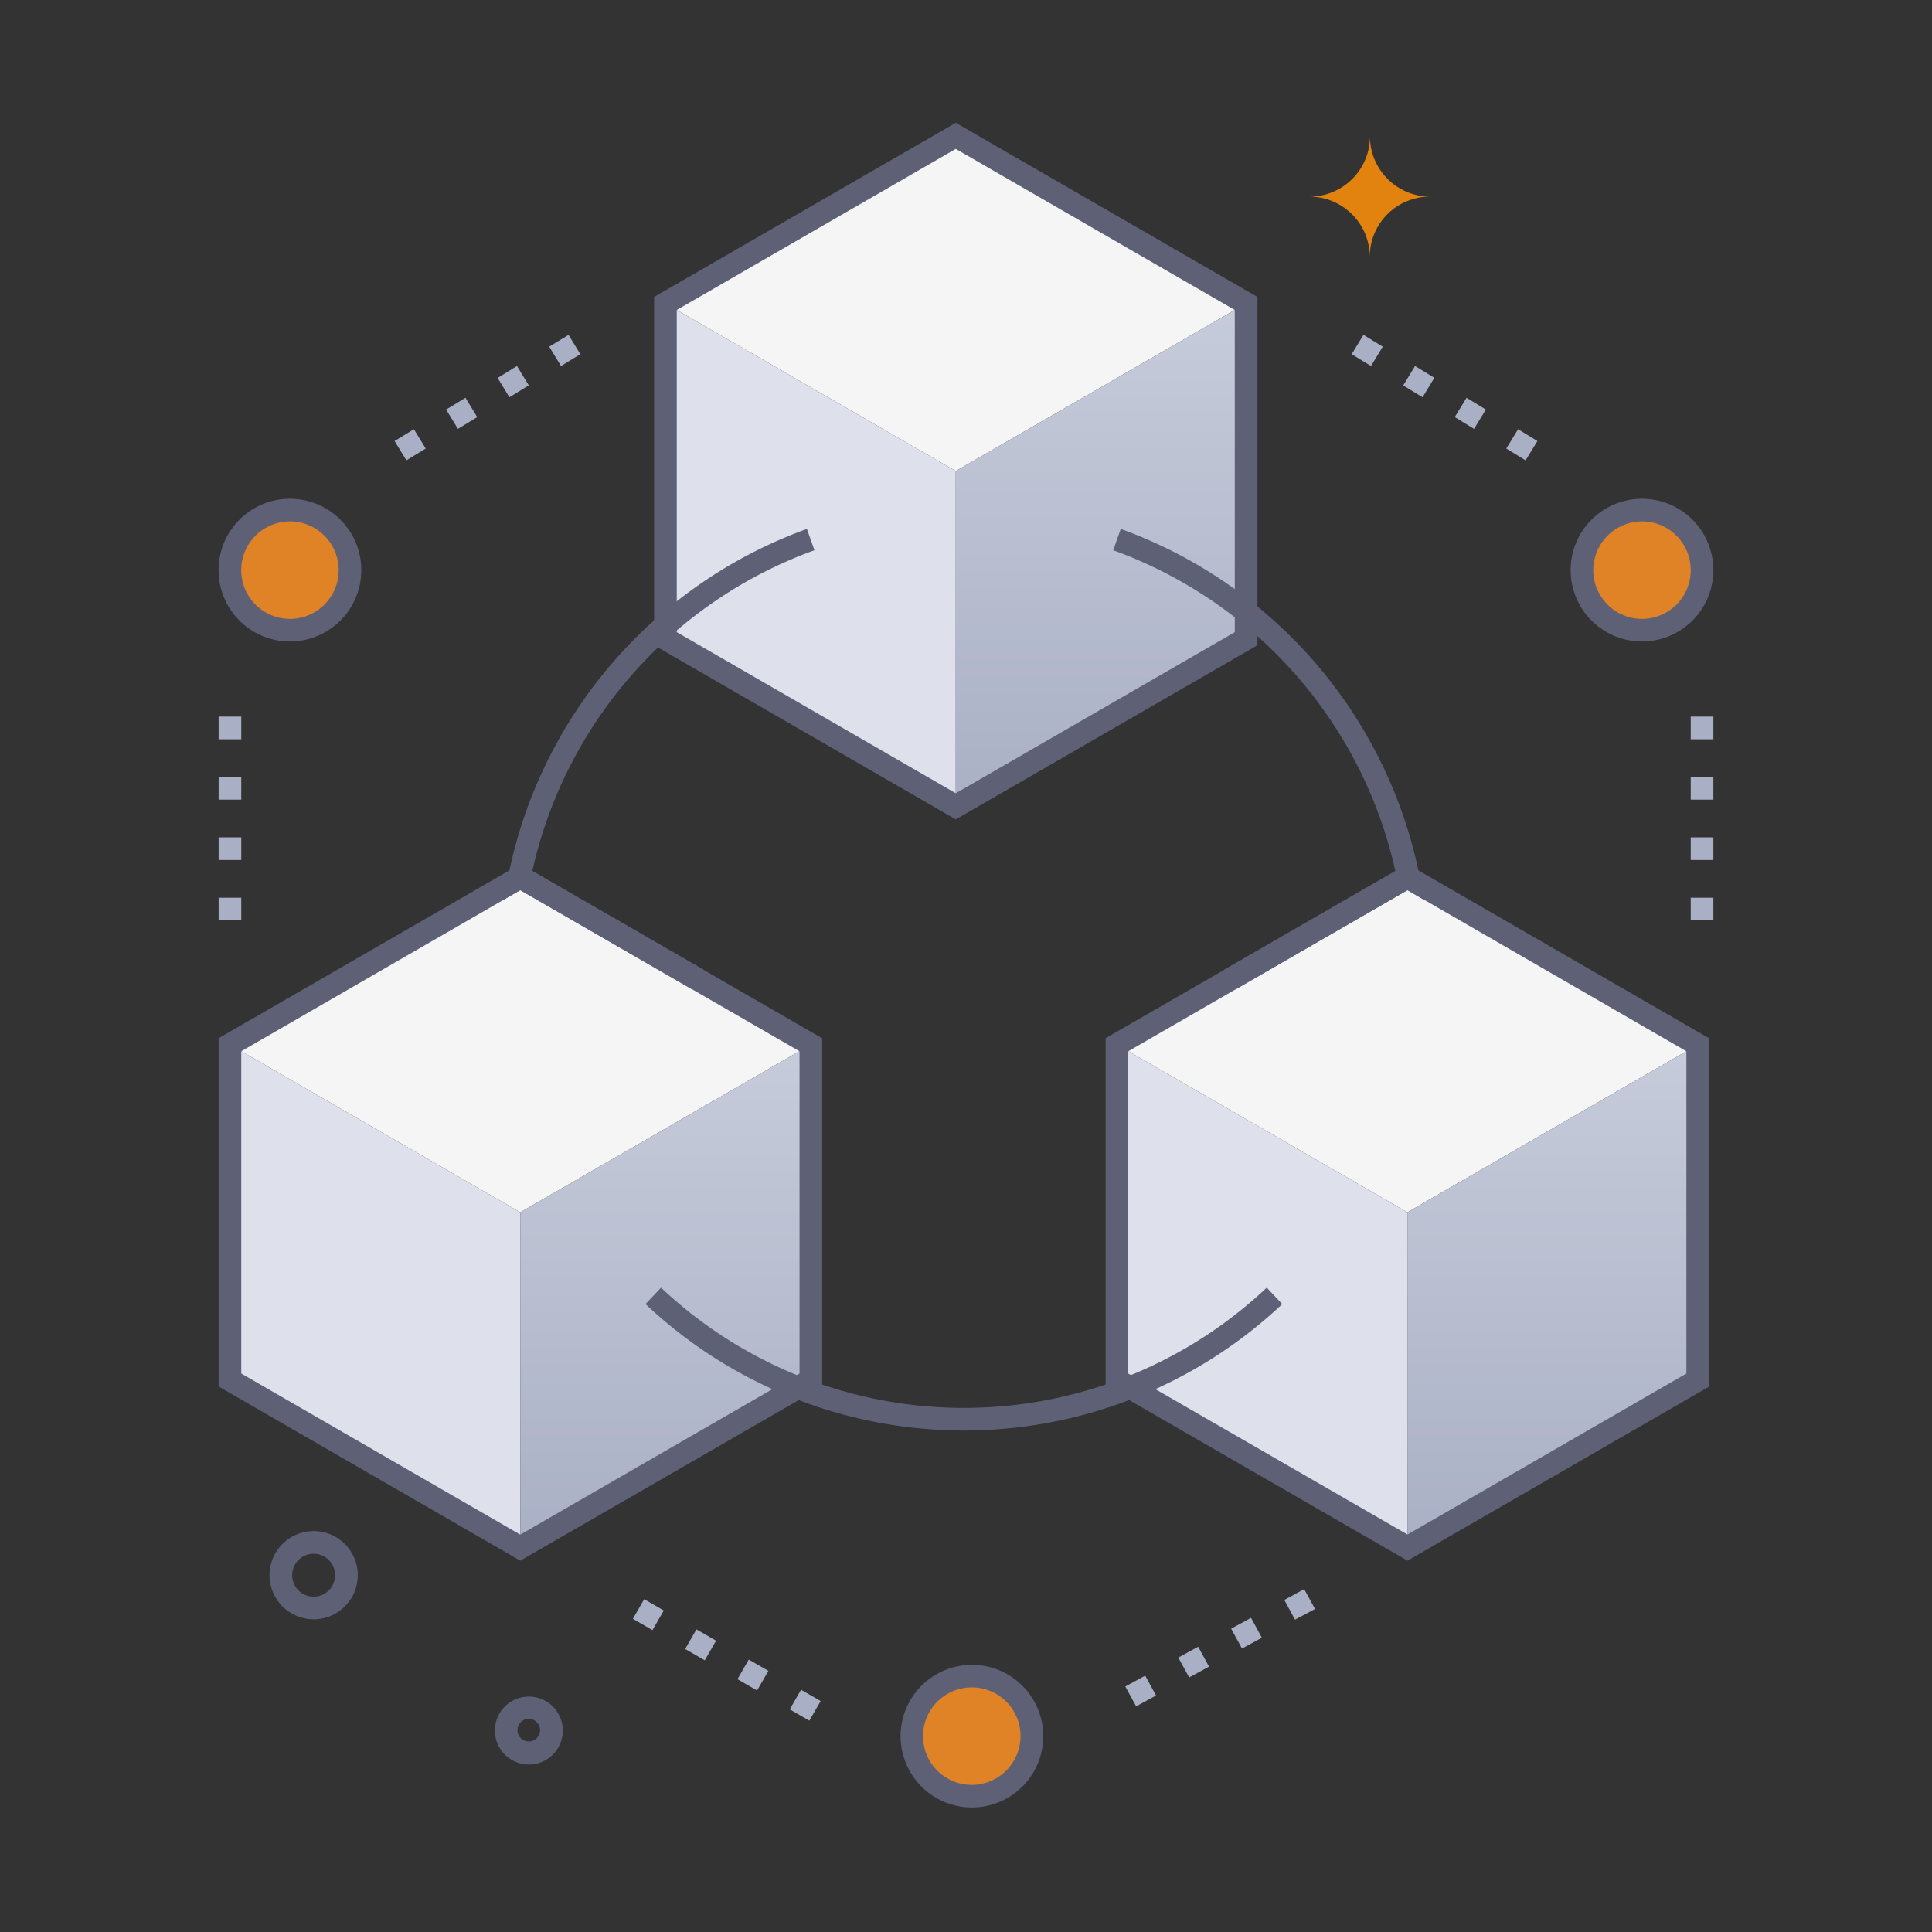 <svg xmlns="http://www.w3.org/2000/svg" xmlns:xlink="http://www.w3.org/1999/xlink" viewBox="0 0 512 512"><rect x="0" y="0" width="512" height="512" fill="#333333" stroke="none"/><linearGradient id="linear-gradient" gradientUnits="userSpaceOnUse" x1="176.36" x2="176.36" y1="415.31" y2="215.24"><stop offset="0" stop-color="#a9afc4"></stop><stop offset="1" stop-color="#d4d8e5"></stop></linearGradient><linearGradient id="linear-gradient-2" x1="411.44" x2="411.44" xlink:href="#linear-gradient" y1="415.31" y2="215.24"></linearGradient><linearGradient id="linear-gradient-3" x1="291.76" x2="291.76" xlink:href="#linear-gradient" y1="218.87" y2="18.8"></linearGradient><g id="Blockchain"><path d="m60.94 276.86 76.94 44.42 76.95-44.42-76.95-44.42z" fill="#f5f5f5"></path><path d="m137.88 410.13-76.94-44.43v-88.84l76.94 44.42z" fill="#dee1ec"></path><path d="m137.88 410.13 76.95-44.43v-88.84l-76.95 44.42z" fill="url(#linear-gradient)"></path><path d="m137.88 413.59-79.94-46.15v-92.31l79.94-46.13 80 46.15v92.31zm-73.94-49.59 73.94 42.69 74-42.69v-85.41l-74-42.69-73.94 42.69z" fill="#5e6175"></path><path d="m296.03 276.86 76.94 44.42 76.94-44.42-76.94-44.42z" fill="#f5f5f5"></path><path d="m372.97 410.13-76.94-44.43v-88.84l76.94 44.42z" fill="#dee1ec"></path><path d="m372.97 410.13 76.94-44.43v-88.84l-76.94 44.42z" fill="url(#linear-gradient-2)"></path><path d="m373 413.59-80-46.15v-92.31l80-46.13 79.94 46.15v92.31zm-74-49.59 74 42.66 73.91-42.66v-85.41l-73.91-42.69-74 42.69z" fill="#5e6175"></path><path d="m176.35 80.42 76.94 44.42 76.94-44.42-76.94-44.42z" fill="#f5f5f5"></path><path d="m253.29 213.69-76.94-44.43v-88.84l76.94 44.42z" fill="#dee1ec"></path><path d="m253.29 213.69 76.94-44.43v-88.84l-76.94 44.42z" fill="url(#linear-gradient-3)"></path><g fill="#5e6175"><path d="m253.29 217.15-79.94-46.15v-92.31l79.94-46.15 79.94 46.15v92.31zm-73.94-49.62 73.94 42.69 73.94-42.69v-85.38l-73.94-42.69-73.94 42.69z"></path><path d="m327.36 262.24-3-5.2 45.42-26.22a117.57 117.57 0 0 0 -74.77-85l2-5.65a123.6 123.6 0 0 1 79.15 91.83l1.28 6.52-4.44-2.61z"></path><path d="m183.49 262.24-45.62-26.34-4.42 2.53 1.28-6.45a123.59 123.59 0 0 1 79.11-91.81l2 5.65a117.58 117.58 0 0 0 -74.77 85l45.42 26.18z"></path><path d="m171.07 345.6 4.11-4.36a117 117 0 0 0 160.52 0l4.11 4.36a123 123 0 0 1 -168.74 0z"></path></g><circle cx="76.85" cy="151.07" fill="#e08326" r="15.9"></circle><path d="m63.94 243.91h-6v-6h6zm0-16h-6v-6h6zm0-16h-6v-6h6zm0-16h-6v-6h6z" fill="#a9afc4"></path><path d="m107.7 122-3.13-5.12 5.12-3.13 3.13 5.12zm13.66-8.34-3.13-5.12 5.12-3.12 3.13 5.12zm13.64-8.38-3.12-5.12 5.12-3.16 3.13 5.12zm13.67-8.28-3.12-5.13 5.12-3.12 3.12 5.12z" fill="#a9afc4"></path><circle cx="435.15" cy="151.07" fill="#e08326" r="15.9"></circle><path d="m454.06 243.91h-6v-6h6zm0-16h-6v-6h6zm0-16h-6v-6h6zm0-16h-6v-6h6z" fill="#a9afc4"></path><path d="m404.3 122-5.12-3.13 3.13-5.12 5.12 3.13zm-13.66-8.34-5.12-3.12 3.13-5.12 5.12 3.12zm-13.64-8.38-5.13-3.13 3.13-5.15 5.12 3.13zm-13.67-8.28-5.12-3.13 3.12-5.12 5.12 3.12z" fill="#a9afc4"></path><circle cx="257.57" cy="460.09" fill="#e08326" r="15.9"></circle><path d="m76.85 170a18.91 18.91 0 1 1 18.9-18.91 18.93 18.93 0 0 1 -18.9 18.91zm0-31.81a12.91 12.91 0 1 0 12.9 12.9 12.92 12.92 0 0 0 -12.9-12.92z" fill="#5e6175"></path><path d="m435.15 170a18.91 18.91 0 1 1 18.91-18.91 18.93 18.93 0 0 1 -18.91 18.91zm0-31.81a12.91 12.91 0 1 0 12.91 12.9 12.92 12.92 0 0 0 -12.91-12.92z" fill="#5e6175"></path><path d="m257.54 479a18.9 18.9 0 1 1 16.4-9.45 18.92 18.92 0 0 1 -16.4 9.45zm0-31.81a12.91 12.91 0 1 0 11.16 19.36 12.89 12.89 0 0 0 -11.11-19.37z" fill="#5e6175"></path><path d="m214.48 456-5.19-3 3-5.2 5.19 3zm-13.85-8-5.2-3 3-5.2 5.2 3zm-13.86-8-5.2-3 3-5.2 5.2 3zm-13.86-8-5.19-3 3-5.2 5.19 3z" fill="#a9afc4"></path><path d="m301.09 452.2-2.87-5.26 5.27-2.88 2.87 5.27zm14.05-7.66-2.88-5.27 5.27-2.87 2.88 5.27zm14-7.66-2.87-5.27 5.27-2.87 2.87 5.27zm14.05-7.66-2.83-5.22 5.26-2.87 2.88 5.27z" fill="#a9afc4"></path><path d="m347.06 52.11a16 16 0 0 1 15.94 15.94 15.94 15.94 0 0 1 16-15.94 16 16 0 0 1 -15.95-16 16 16 0 0 1 -15.99 16z" fill="#e1830e"></path><path d="m83.12 429.13a11.7 11.7 0 0 1 -11.39-9.07 11.69 11.69 0 1 1 11.39 9.07zm-5.55-10.41a5.69 5.69 0 1 0 4.27-6.82 5.7 5.7 0 0 0 -4.27 6.82z" fill="#5e6175"></path><path d="m131.36 460.55a9 9 0 1 1 16.46 2.77 9 9 0 0 1 -16.46-2.77zm5.85-1.34a3 3 0 1 0 2.28-3.63 3 3 0 0 0 -2.28 3.63z" fill="#5e6175"></path></g></svg>